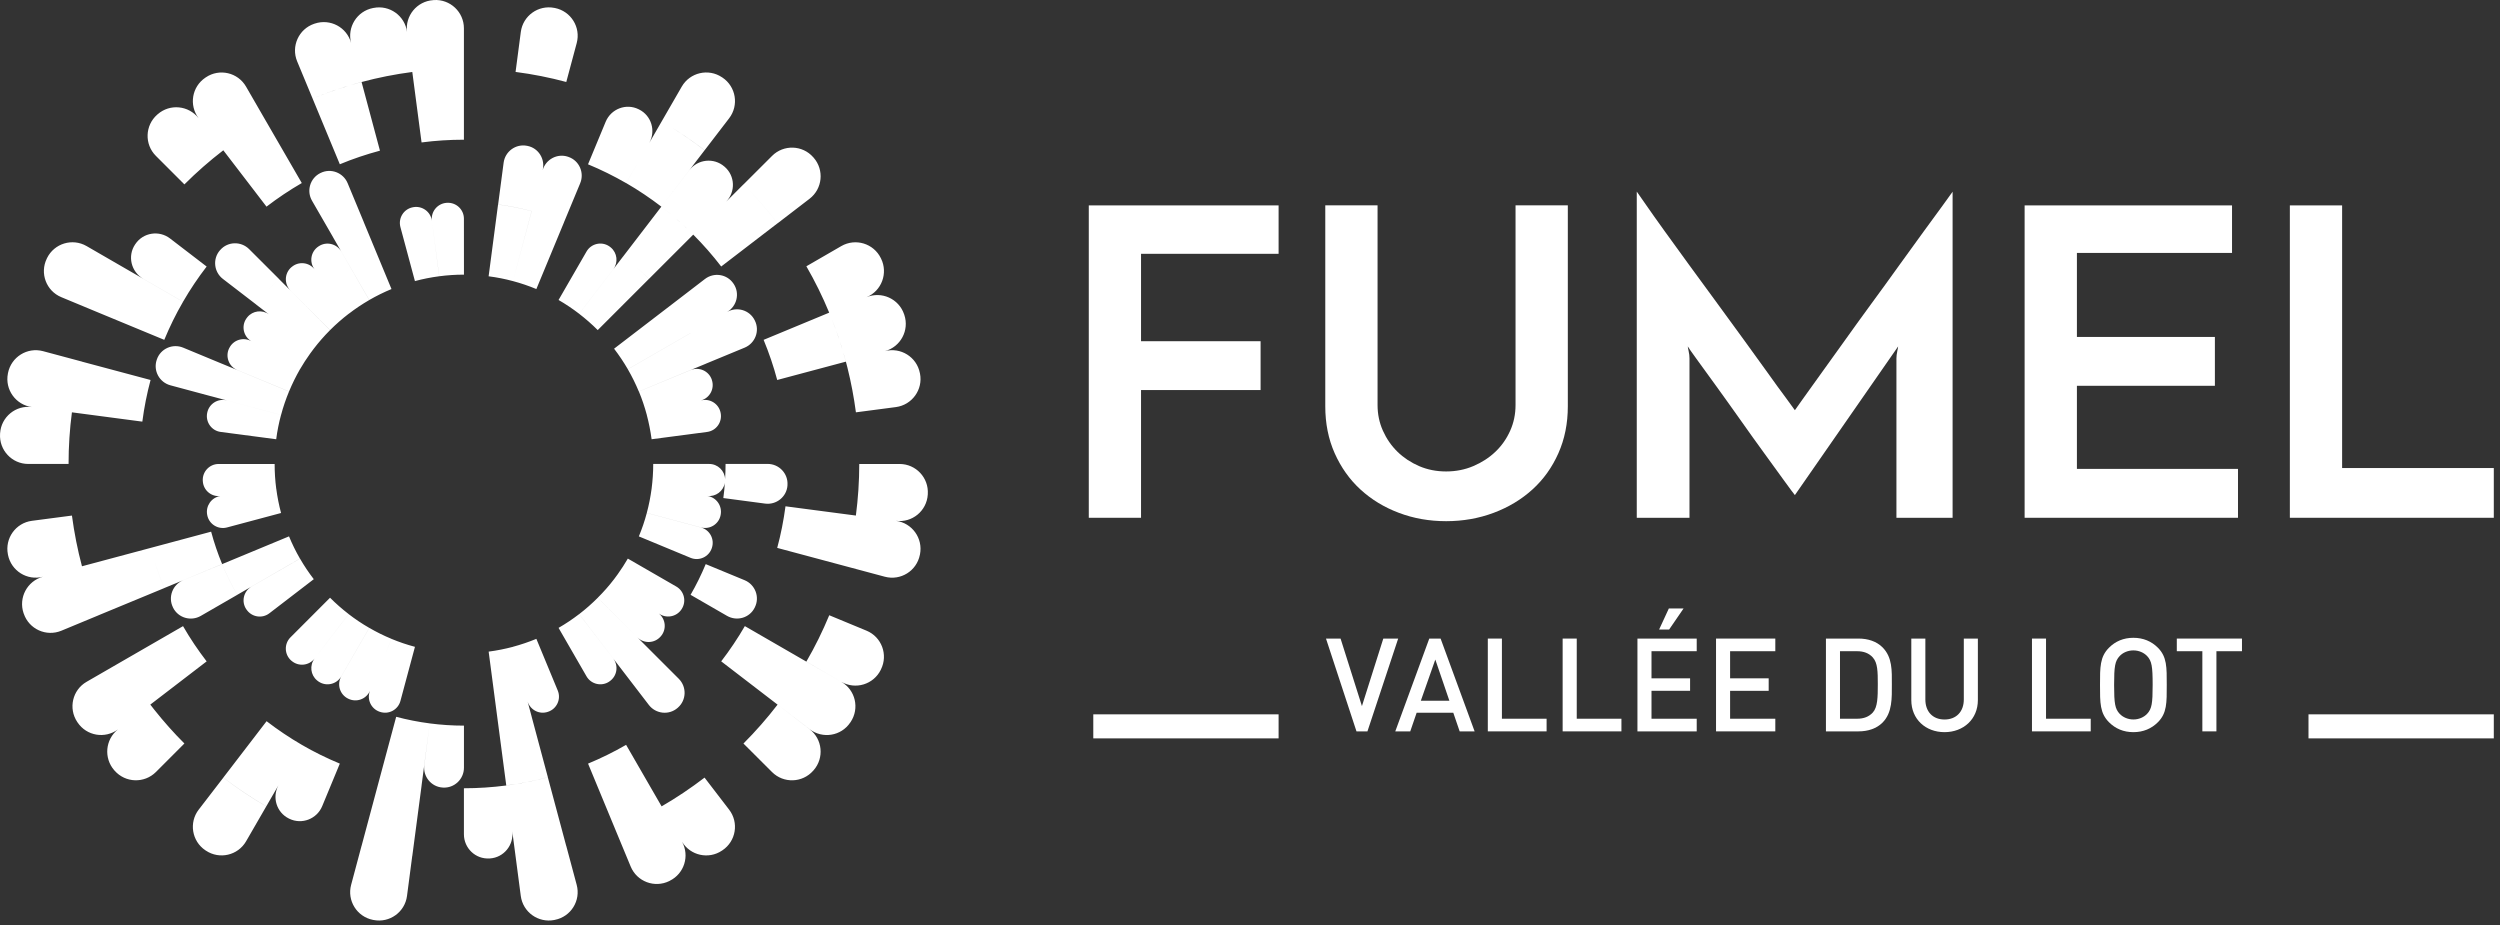 <svg width="208" height="77" viewBox="0 0 208 77" fill="none" xmlns="http://www.w3.org/2000/svg">
<rect x="0" y="0" width="208" height="77" fill="#333333" stroke="none"/>
<path d="M32.962 59.638C33.868 59.877 34.802 60.065 35.756 60.187L35.074 65.352L35.077 65.353L34.303 71.215C34.301 71.215 34.3 71.214 34.299 71.214L33.863 74.541C33.689 75.891 32.407 76.806 31.078 76.543C31.06 76.54 31.045 76.534 31.027 76.534C29.693 76.268 28.862 74.93 29.214 73.619L30.08 70.376H30.083L31.612 64.667C32.284 64.848 32.966 65.002 33.656 65.13C32.965 65.002 32.283 64.847 31.612 64.667L32.962 59.638ZM47.108 70.376C47.109 70.376 47.111 70.376 47.112 70.376L47.98 73.616C48.335 74.93 47.502 76.268 46.17 76.531C46.152 76.537 46.138 76.54 46.12 76.543C44.785 76.806 43.507 75.891 43.329 74.544L42.892 71.214V71.215L42.621 69.165C42.76 70.308 41.918 71.345 40.769 71.422H40.727C39.569 71.499 38.598 70.571 38.598 69.413V65.583C39.793 65.583 40.964 65.503 42.118 65.353L42.559 65.292C43.585 65.143 44.594 64.933 45.579 64.667L47.108 70.376ZM55.043 67.086H55.045L55.046 67.089C56.291 66.369 57.483 65.567 58.619 64.697L60.662 67.361C61.492 68.439 61.235 69.989 60.107 70.745C60.096 70.754 60.081 70.764 60.066 70.772C58.949 71.522 57.437 71.181 56.746 70.036C57.39 71.206 56.933 72.686 55.727 73.279C55.713 73.288 55.697 73.298 55.685 73.304C54.463 73.903 52.995 73.353 52.473 72.096L51.185 68.991L51.185 68.99L48.926 63.533C50.019 63.078 51.076 62.558 52.092 61.971L55.043 67.086ZM18.582 64.697C19.716 65.571 20.906 66.371 22.152 67.092L20.475 69.995C19.795 71.171 18.26 71.528 17.129 70.772C17.117 70.764 17.1 70.754 17.088 70.745C15.96 69.989 15.706 68.436 16.532 67.361L18.582 64.697ZM31.893 70.806C32.04 70.836 32.188 70.866 32.336 70.894C32.188 70.866 32.04 70.836 31.893 70.806ZM22.18 60.004C23.113 60.721 24.09 61.377 25.112 61.971L25.111 61.972C26.124 62.559 27.177 63.079 28.273 63.533L26.808 67.071C26.365 68.143 25.109 68.628 24.066 68.117C24.055 68.111 24.04 68.105 24.031 68.1C23.005 67.592 22.622 66.329 23.169 65.334L22.155 67.089C20.909 66.368 19.716 65.565 18.582 64.694L22.18 60.004ZM35.756 60.188C36.689 60.309 37.635 60.373 38.601 60.373V63.873C38.6 64.827 37.8 65.585 36.852 65.526C36.84 65.523 36.828 65.523 36.816 65.523C35.871 65.461 35.178 64.599 35.302 63.66L35.756 60.188ZM46.406 57.455C46.699 58.161 46.332 58.97 45.611 59.215C45.6 59.218 45.594 59.225 45.582 59.225C44.875 59.467 44.115 59.071 43.897 58.364L44.238 59.638H44.236L45.582 64.664C44.457 64.968 43.302 65.199 42.121 65.35L41.441 60.19L40.656 54.215C41.343 54.126 42.018 53.99 42.676 53.816V53.813C43.343 53.633 43.993 53.412 44.625 53.152L46.406 57.455ZM67.356 60.668C68.433 61.492 68.589 63.061 67.694 64.083C67.683 64.097 67.668 64.106 67.659 64.121C66.761 65.143 65.19 65.193 64.231 64.233L61.855 61.861C62.871 60.845 63.817 59.765 64.694 58.625L67.356 60.668ZM15.229 52.095C15.817 53.117 16.476 54.094 17.193 55.027L12.505 58.623L12.507 58.625L12.838 59.049C13.618 60.031 14.45 60.97 15.342 61.858L12.971 64.233C12.005 65.193 10.433 65.14 9.535 64.118C9.529 64.106 9.515 64.098 9.503 64.083C8.619 63.067 8.762 61.521 9.812 60.688C8.732 61.488 7.207 61.228 6.458 60.113C6.449 60.099 6.438 60.084 6.429 60.072C5.67 58.938 6.027 57.402 7.205 56.726L10.111 55.048L15.229 52.095ZM67.089 55.048L69.995 56.726C71.174 57.405 71.531 58.938 70.772 60.072L70.742 60.113C69.989 61.241 68.436 61.495 67.361 60.668L64.694 58.625L60.004 55.024C60.721 54.091 61.377 53.114 61.971 52.092L67.089 55.048ZM53.993 53.993V53.994L56.472 56.472C57.145 57.142 57.118 58.247 56.403 58.873C56.392 58.882 56.383 58.888 56.377 58.897C55.659 59.523 54.563 59.404 53.984 58.651L51.852 55.872L48.188 51.094C48.734 50.674 49.25 50.219 49.734 49.734L53.993 53.993ZM30.724 52.239C31.317 52.582 31.931 52.889 32.572 53.152L32.058 54.397L32.572 53.155C33.204 53.415 33.854 53.639 34.524 53.816L33.316 58.317C33.118 59.053 32.339 59.473 31.615 59.227C31.604 59.225 31.598 59.219 31.589 59.219C30.866 58.975 30.5 58.173 30.783 57.47C30.482 58.165 29.665 58.471 28.981 58.135C28.973 58.132 28.963 58.125 28.954 58.122C28.269 57.782 28.013 56.935 28.396 56.273L30.724 52.239ZM72.096 52.473C73.351 52.993 73.902 54.466 73.3 55.685C73.291 55.7 73.285 55.716 73.279 55.733C72.677 56.95 71.171 57.408 69.995 56.726L67.089 55.045C67.807 53.81 68.442 52.52 68.994 51.188L72.096 52.473ZM29.008 51.094C29.554 51.513 30.124 51.897 30.721 52.239L28.394 56.273C28.013 56.938 27.147 57.136 26.512 56.711L26.375 56.608C25.838 56.16 25.738 55.358 26.175 54.788L29.008 51.094ZM51.02 54.788C51.483 55.397 51.341 56.268 50.706 56.693C50.697 56.702 50.691 56.705 50.685 56.711C50.051 57.136 49.183 56.935 48.799 56.273L46.472 52.239C47.068 51.897 47.638 51.513 48.185 51.094L51.02 54.788ZM27.46 49.731C27.947 50.219 28.464 50.671 29.008 51.091L26.175 54.788C25.708 55.39 24.829 55.479 24.253 54.977C24.247 54.972 24.237 54.965 24.229 54.959C23.656 54.454 23.627 53.569 24.167 53.028L27.46 49.731ZM56.27 48.802C56.932 49.186 57.133 50.048 56.708 50.685C56.705 50.691 56.697 50.7 56.693 50.709C56.275 51.33 55.421 51.48 54.817 51.045C55.395 51.514 55.474 52.376 54.98 52.94C54.972 52.948 54.965 52.957 54.959 52.963C54.454 53.538 53.569 53.568 53.028 53.028L49.734 49.731C50.221 49.248 50.675 48.733 51.091 48.188L51.397 47.773C51.696 47.354 51.977 46.922 52.236 46.475L56.27 48.802ZM5.985 42.895C6.177 44.33 6.454 45.741 6.82 47.114L12.533 45.585L17.566 44.235C17.814 45.16 18.121 46.06 18.481 46.932L13.667 48.926C13.386 48.252 13.133 47.564 12.907 46.862V46.863C13.133 47.566 13.386 48.255 13.667 48.929L8.205 51.188L8.206 51.19L5.105 52.476C3.847 52.995 2.415 52.345 1.978 51.058C1.972 51.043 1.969 51.028 1.96 51.011C1.526 49.728 2.265 48.339 3.572 47.984C2.261 48.33 0.934 47.499 0.666 46.17C0.66 46.155 0.657 46.138 0.657 46.12C0.394 44.788 1.308 43.509 2.654 43.332L5.985 42.895ZM18.479 46.938C18.845 47.82 19.267 48.671 19.739 49.492L16.703 51.244C15.879 51.719 14.819 51.406 14.399 50.556C14.396 50.544 14.391 50.535 14.385 50.523C13.968 49.67 14.364 48.639 15.241 48.275L18.479 46.938ZM61.953 48.273C62.83 48.636 63.229 49.67 62.807 50.52C62.804 50.532 62.798 50.544 62.792 50.553C62.373 51.406 61.315 51.714 60.491 51.241L57.455 49.489C57.931 48.668 58.35 47.815 58.716 46.935L61.953 48.273ZM24.961 46.477C25.306 47.074 25.688 47.647 26.107 48.188L22.412 51.025C21.807 51.492 20.933 51.344 20.508 50.712C20.502 50.706 20.496 50.697 20.49 50.691C20.062 50.051 20.262 49.189 20.927 48.805L24.961 46.477ZM24.046 44.625C24.309 45.266 24.615 45.884 24.955 46.475L19.739 49.489C19.267 48.668 18.845 47.815 18.479 46.935L24.046 44.625ZM74.848 38.603C76.206 38.603 77.279 39.752 77.193 41.105C77.193 41.122 77.19 41.141 77.19 41.155C77.102 42.512 75.888 43.509 74.543 43.332C75.891 43.51 76.806 44.789 76.543 46.12C76.54 46.135 76.534 46.152 76.531 46.17C76.265 47.505 74.927 48.335 73.616 47.983L70.376 47.115L64.664 45.585C64.968 44.46 65.196 43.305 65.353 42.124L71.209 42.894C71.392 41.488 71.49 40.056 71.49 38.603H74.848ZM58.315 43.884C59.053 44.082 59.472 44.861 59.227 45.588C59.225 45.597 59.219 45.606 59.219 45.614C58.971 46.338 58.164 46.705 57.455 46.412L53.152 44.628C53.415 43.996 53.636 43.346 53.813 42.679L58.315 43.884ZM22.85 38.603C22.85 39.3 22.894 39.986 22.982 40.659L22.503 40.722L22.985 40.659C23.074 41.35 23.21 42.023 23.384 42.682L18.886 43.884C18.148 44.081 17.392 43.615 17.244 42.865C17.244 42.854 17.238 42.845 17.238 42.836C17.096 42.096 17.594 41.385 18.333 41.27C17.587 41.35 16.922 40.796 16.875 40.042C16.872 40.033 16.872 40.021 16.872 40.012C16.822 39.25 17.428 38.603 18.192 38.603H22.85ZM63.87 38.598C64.818 38.598 65.58 39.401 65.518 40.346V40.381C65.459 41.329 64.596 42.023 63.657 41.899L60.181 41.438C60.212 41.206 60.239 40.972 60.263 40.737L60.308 40.179C60.184 40.865 59.547 41.352 58.839 41.262C59.593 41.364 60.104 42.084 59.96 42.833C59.96 42.845 59.954 42.853 59.954 42.862C59.809 43.612 59.05 44.082 58.315 43.881L53.813 42.676C53.991 42.014 54.123 41.341 54.215 40.653C54.3 39.981 54.348 39.297 54.348 38.601H59.006C59.72 38.601 60.302 39.169 60.328 39.868C60.352 39.448 60.367 39.024 60.367 38.598H63.87ZM0.666 31.03C0.935 29.696 2.27 28.866 3.581 29.217L6.824 30.086C6.824 30.087 6.823 30.088 6.822 30.09L12.527 31.615C12.226 32.743 11.995 33.899 11.842 35.08L5.984 34.306C5.798 35.712 5.705 37.145 5.705 38.601H2.35C0.991 38.6 -0.081 37.451 0.005 36.096C0.005 36.081 0.005 36.063 0.008 36.046C0.096 34.692 1.307 33.694 2.654 33.868C1.309 33.687 0.395 32.412 0.657 31.081C0.66 31.063 0.663 31.045 0.666 31.03ZM17.241 34.339C17.392 33.589 18.145 33.119 18.883 33.319L23.381 34.524C23.204 35.18 23.068 35.857 22.98 36.545L18.36 35.937C17.604 35.839 17.091 35.118 17.235 34.368C17.238 34.359 17.241 34.348 17.241 34.339ZM57.458 30.791C58.164 30.499 58.974 30.862 59.222 31.589C59.222 31.598 59.227 31.606 59.227 31.615C59.47 32.339 59.053 33.118 58.315 33.319C59.05 33.118 59.806 33.589 59.954 34.339C59.954 34.348 59.96 34.359 59.96 34.368C60.105 35.118 59.59 35.839 58.834 35.937L54.215 36.545C54.12 35.857 53.988 35.183 53.813 34.524L53.815 34.523C53.635 33.853 53.418 33.204 53.155 32.572L57.458 30.791ZM13.05 29.908C13.354 29.008 14.364 28.562 15.241 28.925L18.477 30.267L18.479 30.266L24.046 32.572C23.786 33.204 23.561 33.854 23.384 34.524L17.566 32.966V32.968L14.182 32.059C13.263 31.814 12.734 30.844 13.038 29.943C13.044 29.929 13.05 29.92 13.05 29.908ZM69.995 20.475C71.174 19.795 72.68 20.251 73.282 21.471L73.304 21.515C73.903 22.731 73.35 24.208 72.096 24.727C73.351 24.208 74.783 24.858 75.22 26.143C75.226 26.157 75.231 26.176 75.237 26.19C75.671 27.476 74.935 28.861 73.624 29.215C74.933 28.869 76.269 29.698 76.531 31.03C76.537 31.045 76.543 31.06 76.543 31.078C76.806 32.41 75.888 33.689 74.541 33.869L71.212 34.306C71.046 33.047 70.811 31.812 70.51 30.602L70.376 30.086L70.231 29.564C69.934 28.523 69.587 27.502 69.192 26.508V26.509C69.652 27.67 70.048 28.864 70.376 30.089L64.664 31.615C64.36 30.47 63.979 29.356 63.533 28.275L68.989 26.013C68.44 24.682 67.806 23.395 67.089 22.155L69.995 20.475ZM58.651 23.213C59.404 22.634 60.494 22.805 61.023 23.594C61.028 23.605 61.038 23.614 61.044 23.623C61.567 24.411 61.311 25.479 60.495 25.955C61.318 25.483 62.374 25.797 62.792 26.648C62.798 26.656 62.801 26.669 62.807 26.678C63.229 27.531 62.83 28.562 61.953 28.925L58.715 30.264L58.716 30.266L53.149 32.572C52.884 31.934 52.579 31.317 52.236 30.724L57.453 27.714L57.452 27.712L52.236 30.721C51.891 30.127 51.51 29.557 51.091 29.011L55.872 25.346L58.651 23.213ZM18.325 20.797C18.948 20.082 20.056 20.056 20.727 20.727L23.204 23.201C22.837 23.569 22.485 23.95 22.146 24.343C22.485 23.951 22.836 23.571 23.201 23.204L27.46 27.466C26.976 27.953 26.521 28.47 26.105 29.014L25.798 29.427C25.498 29.845 25.217 30.279 24.958 30.724L24.956 30.723C24.617 31.316 24.314 31.932 24.049 32.569L19.745 30.788C19.037 30.495 18.727 29.663 19.064 28.977C19.069 28.972 19.075 28.963 19.078 28.954C19.414 28.276 20.245 28.018 20.906 28.386C20.259 27.996 20.064 27.143 20.487 26.515L20.59 26.378C21.031 25.849 21.815 25.745 22.381 26.158L21.325 25.349C21.326 25.348 21.326 25.346 21.327 25.345L18.55 23.21C17.794 22.634 17.676 21.535 18.302 20.82C18.31 20.814 18.317 20.806 18.325 20.797ZM3.915 21.468C4.52 20.248 6.024 19.793 7.202 20.472L10.108 22.152L15.229 25.109C14.639 26.122 14.119 27.183 13.667 28.275L8.203 26.013L5.103 24.725C3.844 24.205 3.295 22.732 3.895 21.512L3.915 21.468ZM26.512 20.493C27.147 20.065 28.012 20.268 28.396 20.93L30.721 24.964C30.127 25.309 29.554 25.691 29.011 26.11L29.009 26.107C28.464 26.526 27.949 26.98 27.463 27.463L24.17 24.173C23.63 23.632 23.659 22.746 24.231 22.241C24.243 22.235 24.25 22.23 24.256 22.224C24.832 21.719 25.711 21.807 26.175 22.412C25.709 21.804 25.854 20.933 26.488 20.508C26.497 20.505 26.506 20.499 26.512 20.493ZM51.85 21.328C52.606 21.907 53.32 22.534 53.99 23.204L49.731 27.463C49.247 26.979 48.728 26.524 48.185 26.107L51.85 21.328ZM48.799 20.927C49.18 20.265 50.048 20.062 50.683 20.487L50.819 20.59C51.356 21.038 51.454 21.842 51.02 22.409L48.185 26.105C47.638 25.685 47.068 25.303 46.472 24.958L48.799 20.927ZM11.264 20.304C11.908 19.344 13.236 19.137 14.151 19.843L17.193 22.176C16.476 23.106 15.82 24.085 15.229 25.106L11.913 23.192C10.906 22.611 10.592 21.302 11.239 20.339C11.248 20.324 11.255 20.316 11.264 20.304ZM26.678 14.388C27.531 13.969 28.561 14.367 28.925 15.244L30.269 18.481C30.268 18.482 30.267 18.482 30.266 18.482L32.572 24.049C31.931 24.315 31.317 24.618 30.724 24.961L27.711 19.742L27.713 19.74L25.963 16.706C25.482 15.882 25.797 14.825 26.648 14.402C26.656 14.396 26.669 14.394 26.678 14.388ZM41.902 13.537C42.024 12.598 42.918 11.946 43.849 12.132C43.86 12.135 43.872 12.138 43.884 12.138C44.805 12.319 45.378 13.247 45.148 14.157C45.408 13.256 46.368 12.74 47.257 13.041C47.269 13.044 47.277 13.05 47.289 13.053C48.19 13.357 48.636 14.367 48.273 15.244L46.93 18.48L46.932 18.481L44.625 24.049C43.993 23.786 43.343 23.564 42.676 23.387L44.234 17.569H44.232L44.233 17.564C43.325 17.323 42.397 17.135 41.444 17.011L41.902 13.537ZM34.365 17.241C35.112 17.094 35.833 17.61 35.934 18.366L36.542 22.985C35.854 23.077 35.177 23.209 34.522 23.387L33.313 18.889C33.119 18.148 33.586 17.395 34.336 17.247C34.345 17.244 34.353 17.241 34.365 17.241ZM41.438 17.014C42.392 17.138 43.323 17.327 44.232 17.566L42.676 23.387C42.017 23.21 41.341 23.074 40.653 22.988L41.438 17.014ZM55.716 17.745C56.398 18.306 57.054 18.899 57.677 19.521L53.993 23.204C53.323 22.537 52.608 21.91 51.852 21.328L55.024 17.193C55.258 17.374 55.488 17.558 55.716 17.745ZM37.188 16.875C37.95 16.825 38.598 17.43 38.598 18.195L38.601 22.85C37.904 22.85 37.218 22.897 36.545 22.985L35.934 18.366C35.836 17.613 36.397 16.925 37.162 16.875H37.188ZM57.355 14.157C58.06 13.239 59.395 13.098 60.27 13.859C60.278 13.865 60.293 13.877 60.302 13.886C61.16 14.639 61.205 15.951 60.423 16.773L61.858 15.339C62.874 16.355 63.82 17.436 64.694 18.576L60.004 22.173C59.287 21.237 58.51 20.355 57.678 19.52L57.677 19.521C56.847 18.689 55.958 17.914 55.024 17.193L57.355 14.157ZM64.236 12.971C65.193 12.011 66.767 12.061 67.662 13.083C67.671 13.098 67.686 13.109 67.697 13.121C68.589 14.143 68.433 15.708 67.358 16.535L64.697 18.579C63.823 17.439 62.877 16.358 61.861 15.342L64.236 12.971ZM17.129 6.432C18.26 5.673 19.792 6.03 20.472 7.208L22.148 10.111H22.149L25.109 15.229C24.087 15.82 23.106 16.479 22.173 17.193L18.58 12.505L18.579 12.507L18.577 12.505C17.438 13.382 16.357 14.326 15.342 15.342L12.971 12.971C12.005 12.008 12.061 10.433 13.08 9.538C13.092 9.526 13.104 9.518 13.118 9.506C14.136 8.615 15.689 8.767 16.521 9.831C15.708 8.751 15.965 7.214 17.088 6.461C17.1 6.449 17.114 6.44 17.129 6.432ZM56.723 7.205C57.402 6.03 58.938 5.67 60.069 6.429C60.084 6.437 60.096 6.446 60.11 6.455C61.236 7.211 61.492 8.762 60.665 9.84L58.625 12.501C57.912 11.956 57.18 11.439 56.427 10.952L55.973 10.664C56.886 11.235 57.769 11.851 58.622 12.504L55.024 17.193C54.091 16.479 53.114 15.82 52.092 15.229L53.145 13.406L52.089 15.232C51.073 14.645 50.016 14.122 48.923 13.67L50.391 10.132C50.837 9.057 52.091 8.576 53.128 9.087C53.14 9.093 53.155 9.102 53.17 9.107C54.199 9.618 54.581 10.893 54.017 11.895L55.048 10.108L56.723 7.205ZM31.612 12.536C30.467 12.843 29.35 13.218 28.273 13.667L26.01 8.206C27.327 7.66 28.686 7.199 30.083 6.824L31.612 12.536ZM36.093 0.005C37.451 -0.081 38.597 0.997 38.598 2.353V11.624C37.405 11.624 36.229 11.7 35.074 11.851L34.303 5.988C32.865 6.177 31.456 6.455 30.083 6.824L29.561 6.968C28.347 7.313 27.162 7.725 26.01 8.206L24.722 5.103C24.205 3.85 24.852 2.415 26.14 1.978C26.157 1.972 26.173 1.969 26.188 1.963C27.473 1.53 28.858 2.265 29.212 3.575C28.867 2.267 29.696 0.931 31.027 0.669C31.045 0.666 31.06 0.663 31.078 0.66C32.409 0.395 33.69 1.309 33.865 2.657C33.692 1.313 34.689 0.102 36.043 0.011C36.061 0.008 36.078 0.008 36.093 0.005ZM43.332 2.657C43.509 1.31 44.788 0.394 46.12 0.657C46.138 0.657 46.152 0.66 46.17 0.666C47.502 0.932 48.335 2.27 47.983 3.581L47.115 6.821C45.742 6.452 44.333 6.171 42.895 5.985L43.332 2.657Z" fill="white"/>
<path d="M90.587 43.079V17.089H106.379V21.117H94.934V28.389H104.881V32.452H94.934V43.079H90.587Z" fill="white"/>
<path d="M120.319 43.362C118.916 43.362 117.605 43.132 116.379 42.665C115.156 42.205 114.09 41.552 113.186 40.722C112.283 39.892 111.571 38.888 111.045 37.709C110.522 36.531 110.263 35.234 110.263 33.805V17.086H114.613V33.699C114.613 34.461 114.761 35.172 115.059 35.837C115.357 36.502 115.759 37.086 116.27 37.586C116.781 38.085 117.38 38.48 118.069 38.779C118.76 39.077 119.51 39.225 120.316 39.225C121.122 39.225 121.881 39.077 122.578 38.779C123.281 38.48 123.896 38.085 124.418 37.586C124.941 37.086 125.349 36.505 125.647 35.837C125.945 35.172 126.093 34.461 126.093 33.699V17.086H130.443V33.805C130.443 35.234 130.181 36.531 129.658 37.709C129.135 38.888 128.417 39.892 127.502 40.722C126.589 41.552 125.511 42.202 124.277 42.665C123.042 43.129 121.722 43.362 120.319 43.362Z" fill="white"/>
<path d="M136.185 15.949C136.306 16.114 136.563 16.489 136.968 17.071C137.372 17.656 137.877 18.367 138.483 19.209C139.088 20.054 139.764 20.987 140.512 22.009C141.262 23.031 142.021 24.07 142.795 25.128C143.566 26.188 144.322 27.219 145.057 28.229C145.795 29.239 146.457 30.16 147.054 30.993C147.647 31.826 148.152 32.523 148.569 33.078C148.982 33.637 149.239 33.988 149.334 34.13C149.384 34.059 149.594 33.758 149.975 33.223C150.356 32.689 150.837 32.015 151.419 31.209C152.004 30.4 152.662 29.481 153.401 28.448C154.136 27.414 154.898 26.362 155.681 25.29C156.466 24.221 157.234 23.164 157.981 22.118C158.729 21.073 159.417 20.122 160.046 19.265C160.678 18.412 161.204 17.685 161.635 17.091C162.06 16.498 162.335 16.117 162.456 15.951V43.082H157.783V29.821C157.783 29.632 157.81 29.428 157.854 29.215C157.902 29 157.925 28.87 157.925 28.823L149.334 41.192C149.213 41.05 148.926 40.657 148.459 40.016C147.996 39.372 147.443 38.613 146.803 37.733C146.162 36.853 145.485 35.908 144.774 34.898C144.062 33.888 143.385 32.949 142.759 32.08C142.127 31.212 141.593 30.477 141.156 29.871C140.716 29.266 140.473 28.914 140.423 28.82C140.423 28.867 140.447 28.997 140.494 29.212C140.544 29.425 140.565 29.629 140.565 29.818V43.079H136.179V15.949H136.185Z" fill="white"/>
<path d="M168.448 43.079V17.089H185.705V21.043H172.799V28.034H184.279V32.098H172.799V39.012H186.201V43.079H168.448Z" fill="white"/>
<path d="M190.516 43.079V17.089H194.864V38.941H207.484V43.079H190.516Z" fill="white"/>
<path d="M113.768 60.85H112.859L110.322 53.129H111.535L113.313 58.747L115.091 53.129H116.329L113.771 60.85H113.768Z" fill="white"/>
<path d="M121.444 60.85L120.913 59.299H117.865L117.333 60.85H116.087L118.916 53.129H119.858L122.688 60.85H121.441H121.444ZM119.418 54.875L118.213 58.301H120.588L119.418 54.875Z" fill="white"/>
<path d="M123.786 60.85V53.129H124.959V59.798H128.677V60.85H123.786Z" fill="white"/>
<path d="M130.012 60.85V53.129H131.185V59.798H134.903V60.85H130.012Z" fill="white"/>
<path d="M136.235 60.85V53.129H141.167V54.181H137.405V56.437H140.615V57.477H137.405V59.798H141.167V60.85H136.235ZM138.873 52.379H138.037L138.849 50.622H140.075L138.87 52.379H138.873Z" fill="white"/>
<path d="M142.774 60.85V53.129H147.706V54.181H143.944V56.437H147.154V57.477H143.944V59.798H147.706V60.85H142.774Z" fill="white"/>
<path d="M156.623 60.123C156.135 60.611 155.43 60.85 154.629 60.85H151.918V53.129H154.629C155.432 53.129 156.135 53.369 156.623 53.856C157.459 54.692 157.402 55.817 157.402 56.936C157.402 58.056 157.456 59.29 156.623 60.123ZM155.819 54.701C155.494 54.343 155.06 54.181 154.508 54.181H153.087V59.798H154.508C155.06 59.798 155.494 59.636 155.819 59.279C156.221 58.836 156.233 58 156.233 56.936C156.233 55.873 156.221 55.147 155.819 54.704V54.701Z" fill="white"/>
<path d="M161.785 60.915C160.214 60.915 159.021 59.843 159.021 58.248V53.129H160.19V58.195C160.19 59.225 160.82 59.863 161.785 59.863C162.751 59.863 163.389 59.222 163.389 58.195V53.129H164.559V58.248C164.559 59.843 163.354 60.915 161.782 60.915H161.785Z" fill="white"/>
<path d="M169.06 60.85V53.129H170.229V59.798H173.948V60.85H169.057H169.06Z" fill="white"/>
<path d="M179.535 60.091C179.004 60.622 178.322 60.915 177.498 60.915C176.674 60.915 176 60.622 175.469 60.091C174.71 59.332 174.721 58.475 174.721 56.99C174.721 55.504 174.71 54.648 175.469 53.889C176 53.357 176.674 53.065 177.498 53.065C178.322 53.065 179.004 53.357 179.535 53.889C180.295 54.648 180.274 55.504 180.274 56.99C180.274 58.475 180.295 59.332 179.535 60.091ZM178.647 54.591C178.375 54.299 177.952 54.113 177.498 54.113C177.043 54.113 176.62 54.296 176.349 54.591C175.968 55.005 175.894 55.436 175.894 56.987C175.894 58.537 175.971 58.971 176.349 59.382C176.62 59.674 177.043 59.86 177.498 59.86C177.952 59.86 178.375 59.677 178.647 59.382C179.028 58.968 179.101 58.537 179.101 56.987C179.101 55.436 179.025 55.002 178.647 54.591Z" fill="white"/>
<path d="M184.406 54.181V60.85H183.236V54.181H181.11V53.129H186.532V54.181H184.406Z" fill="white"/>
<path d="M106.379 60.433H90.962" stroke="white" stroke-width="2" stroke-miterlimit="10"/>
<path d="M207.484 60.433H192.067" stroke="white" stroke-width="2" stroke-miterlimit="10"/>
</svg>
